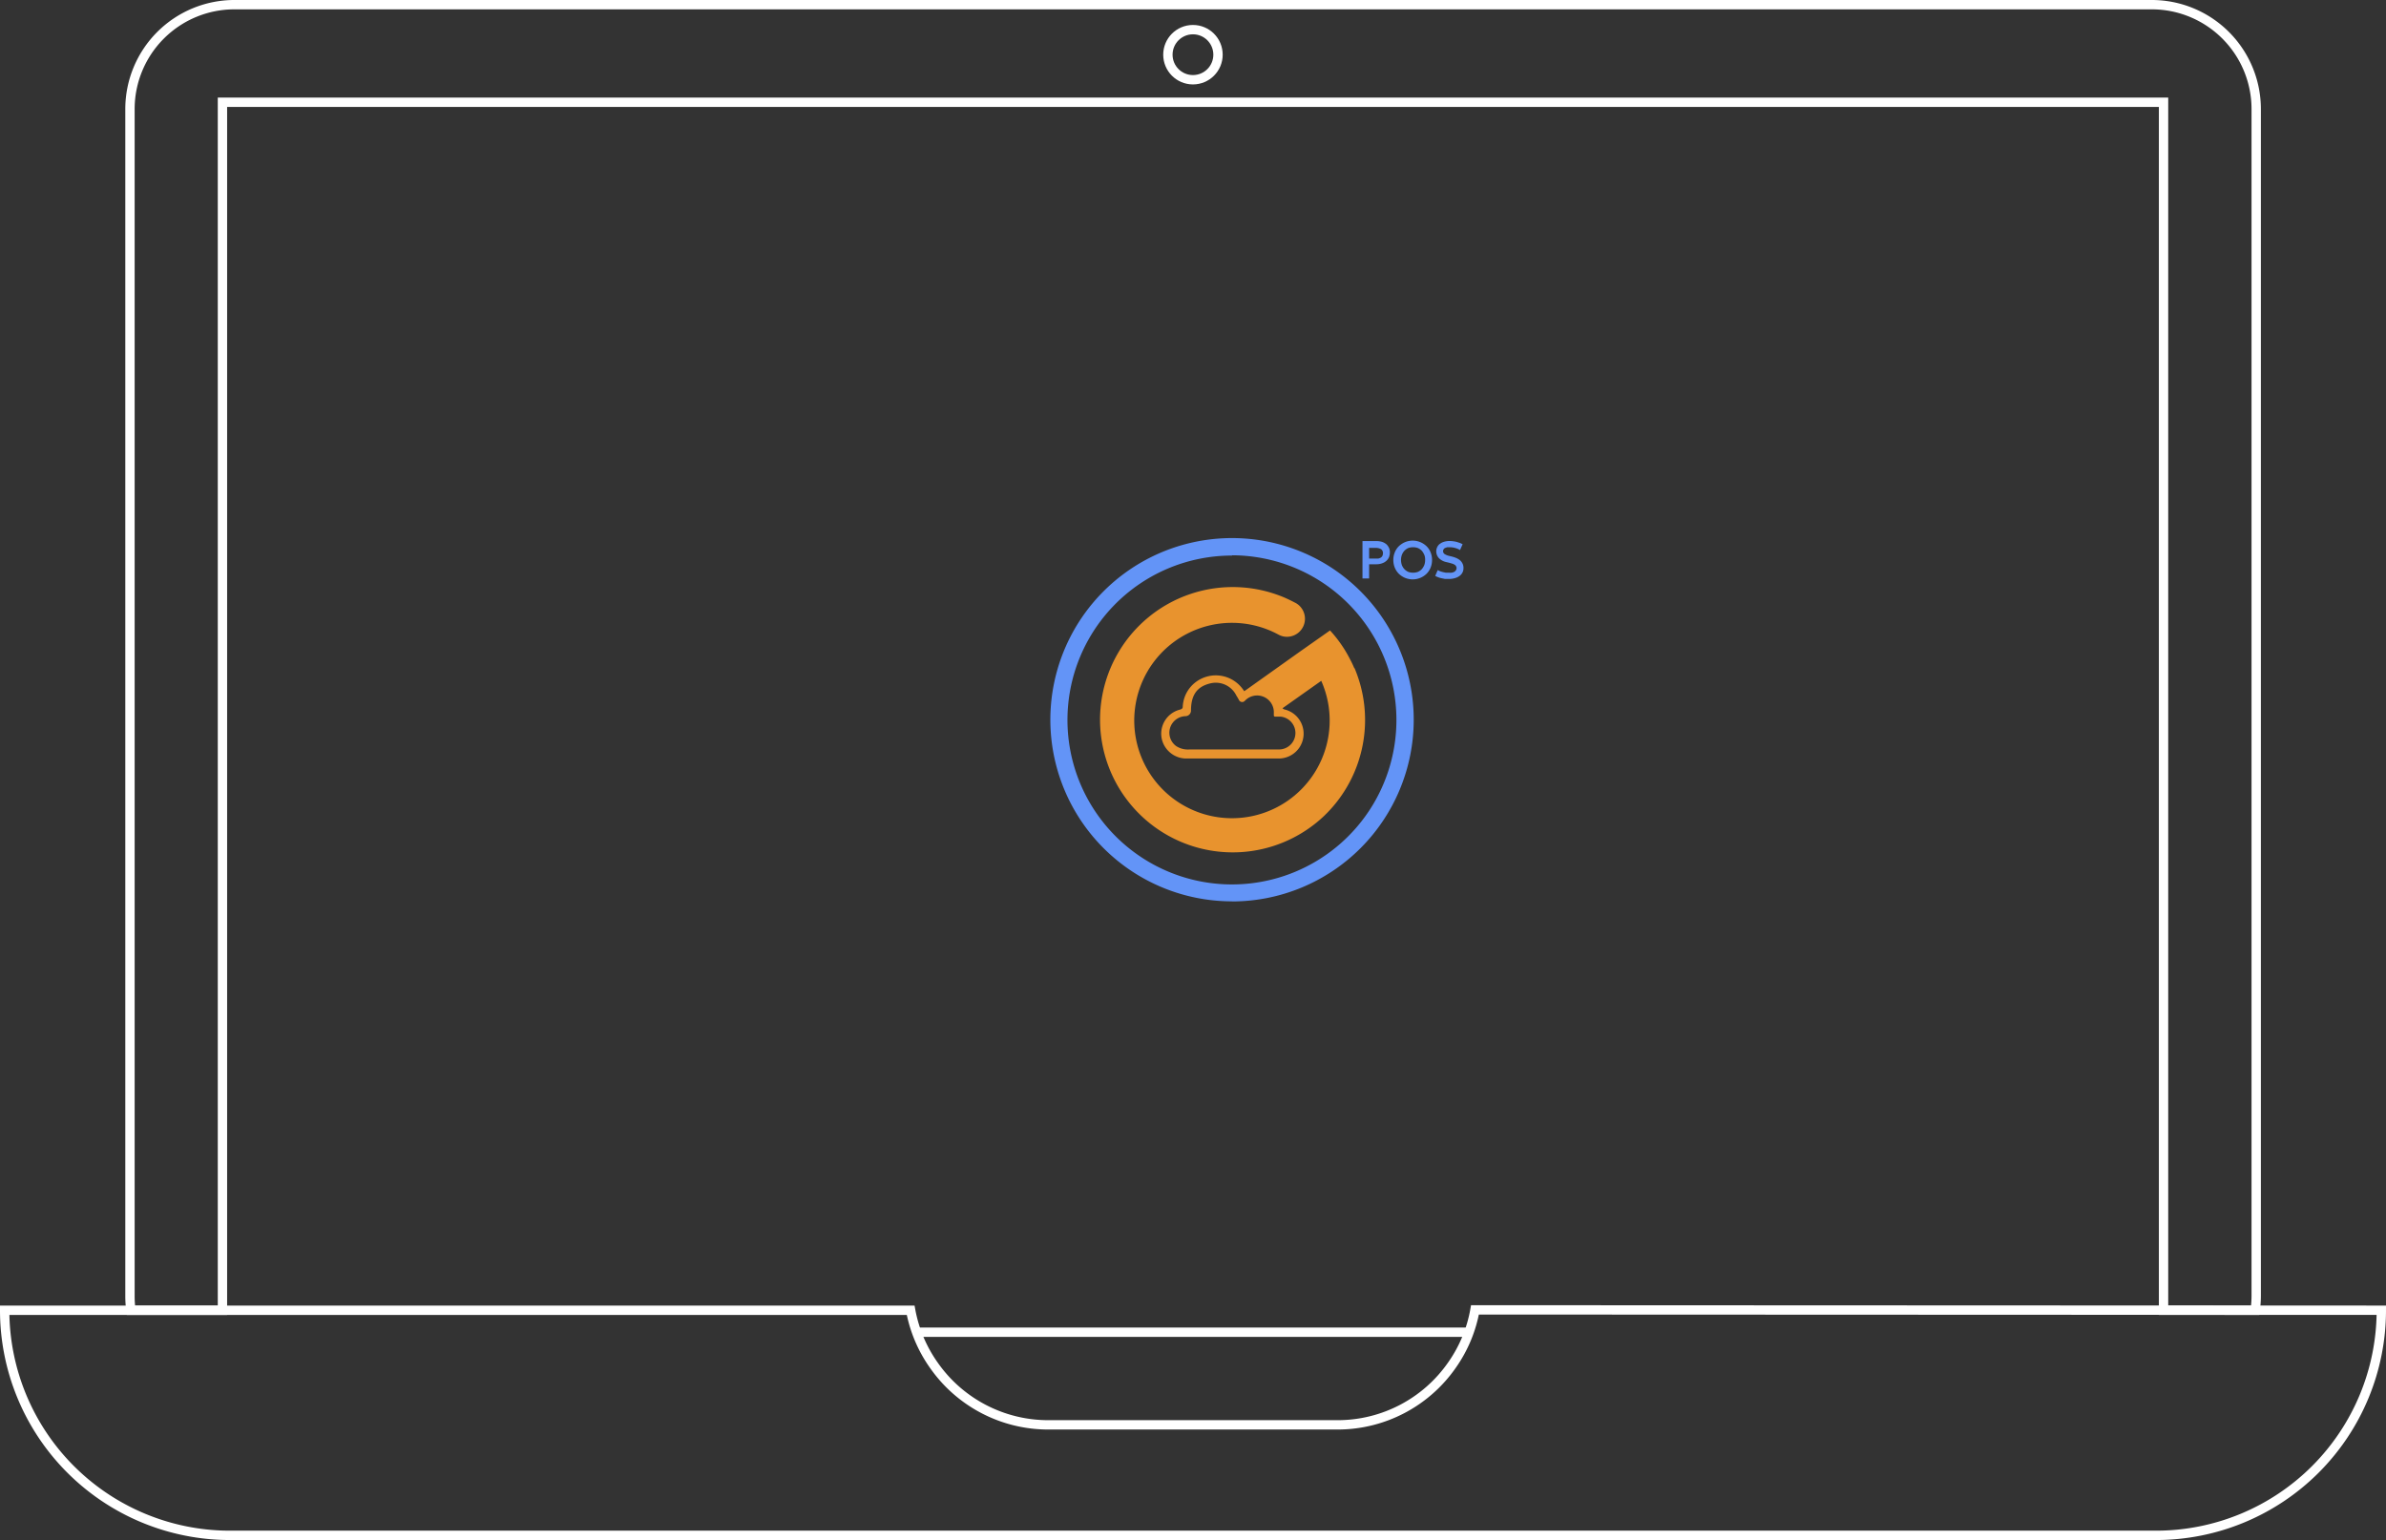 <svg xmlns="http://www.w3.org/2000/svg" viewBox="0 0 255.17 164.74"><rect x="0" y="0" width="255.17" height="164.74" fill="#333333" stroke="none"/><defs><style>.cls-1{fill:none;stroke:#fff;stroke-miterlimit:10;}.cls-2{fill:#6394f7;}.cls-3{fill:#e8932e;}</style></defs><g id="Layer_2" data-name="Layer 2"><g id="Layer_1-2" data-name="Layer 1"><path class="cls-1" d="M241.29,11.68V138.61a11.31,11.31,0,0,1-.11,1.55h-9.8V10.94H23.79V140.16H14a11.32,11.32,0,0,1-.1-1.55V11.68A11.17,11.17,0,0,1,25.06.5H230.11A11.17,11.17,0,0,1,241.29,11.68Z"/><path class="cls-1" d="M254.67,140.16a24.09,24.09,0,0,1-24.08,24.08h-206A24.09,24.09,0,0,1,.5,140.16H97.39A14.78,14.78,0,0,0,99.84,146a14.92,14.92,0,0,0,12.29,6.42H143a14.89,14.89,0,0,0,12.3-6.42,14.68,14.68,0,0,0,2.44-5.88Z"/><line class="cls-1" x1="98.02" y1="142.51" x2="156.86" y2="142.51"/><circle class="cls-1" cx="127.58" cy="5.85" r="2.68"/><path class="cls-2" d="M131.76,96.42A19.43,19.43,0,1,1,151.19,77a19.44,19.44,0,0,1-19.43,19.43m0-37A17.59,17.59,0,1,0,149.34,77,17.62,17.62,0,0,0,131.76,59.4"/><path class="cls-3" d="M144.83,71.47c-.13-.31-.27-.61-.42-.89a13.85,13.85,0,0,0-2.17-3.14l-3.17,2.23-6,4.27-.19-.26a3.56,3.56,0,0,0-4.94-.76,3.5,3.5,0,0,0-1.45,2.65c0,.22-.1.28-.3.34a2.65,2.65,0,0,0-1.92,3.23,2.69,2.69,0,0,0,2.65,2h9.79a2.66,2.66,0,0,0,.73-5.23.48.48,0,0,1-.28-.15l4.14-2.93a10.45,10.45,0,1,1-4.68-5l.19.1a1.9,1.9,0,0,0,.82.19,1.93,1.93,0,0,0,1-3.58l-.11-.06c-.38-.2-.77-.39-1.16-.56a14.19,14.19,0,1,0,4.36,23.25,1.85,1.85,0,0,1,.14-.14,14.21,14.21,0,0,0,3-15.56m-8.63,5.09h0a.15.15,0,0,0,.12.1c.2,0,.4,0,.61,0a1.76,1.76,0,0,1-.13,3.51c-.42,0-.86,0-1.28,0H127.2a2.28,2.28,0,0,1-1.43-.37,1.77,1.77,0,0,1-.35-2.49,1.79,1.79,0,0,1,1.38-.7.6.6,0,0,0,.57-.59c0-1.65.63-2.55,2-2.9a2.45,2.45,0,0,1,2.86,1.3,5.5,5.5,0,0,1,.28.48.38.38,0,0,0,.5.16l.1-.07a1.79,1.79,0,0,1,3.12,1.25v.23Z"/><path class="cls-2" d="M146.42,61.88h-.71v-4h1.49a2.06,2.06,0,0,1,.65.1,1.42,1.42,0,0,1,.45.27,1.4,1.4,0,0,1,.26.39,1.12,1.12,0,0,1,.08.45,1.51,1.51,0,0,1-.08.48,1.09,1.09,0,0,1-.27.4,1.23,1.23,0,0,1-.46.28,1.73,1.73,0,0,1-.63.11h-.78Zm0-2.13h.63l.34,0a1,1,0,0,0,.28-.1.52.52,0,0,0,.17-.19.61.61,0,0,0,.06-.28.5.5,0,0,0-.21-.44,1.2,1.2,0,0,0-.64-.13h-.63Z"/><path class="cls-2" d="M153,60.71a2,2,0,0,1-.42.65,2.13,2.13,0,0,1-3,0,2,2,0,0,1-.42-.65,2.16,2.16,0,0,1-.15-.81,2.11,2.11,0,0,1,.15-.8,1.92,1.92,0,0,1,.42-.65,2.13,2.13,0,0,1,3,0,1.92,1.92,0,0,1,.42.65,2.11,2.11,0,0,1,.15.8A2.16,2.16,0,0,1,153,60.71Zm-.69-1.37a1.48,1.48,0,0,0-.27-.44,1.34,1.34,0,0,0-.42-.28,1.55,1.55,0,0,0-1,0,1.3,1.3,0,0,0-.41.28,1.33,1.33,0,0,0-.28.44,1.6,1.6,0,0,0-.1.56,1.7,1.7,0,0,0,.1.57,1.39,1.39,0,0,0,.28.43,1.3,1.3,0,0,0,.41.28,1.55,1.55,0,0,0,1,0,1.34,1.34,0,0,0,.42-.28,1.57,1.57,0,0,0,.27-.43,1.48,1.48,0,0,0,.1-.57A1.4,1.4,0,0,0,152.32,59.34Z"/><path class="cls-2" d="M154,61.1a2.46,2.46,0,0,0,.29.09l.32.07.31,0a1.79,1.79,0,0,0,.34,0,.88.88,0,0,0,.26-.09.42.42,0,0,0,.18-.17.35.35,0,0,0,.07-.23.37.37,0,0,0-.06-.21.36.36,0,0,0-.15-.15,1,1,0,0,0-.23-.11l-.31-.09-.33-.08a1.57,1.57,0,0,1-.81-.43,1.06,1.06,0,0,1-.28-.75,1,1,0,0,1,.11-.44.85.85,0,0,1,.29-.34,1.35,1.35,0,0,1,.45-.22,2.16,2.16,0,0,1,.59-.08,3.74,3.74,0,0,1,.75.1l.34.11a2.64,2.64,0,0,1,.29.14l-.28.62a1.77,1.77,0,0,0-.52-.22,2,2,0,0,0-.59-.08l-.27,0-.22.08a.34.34,0,0,0-.15.14.29.29,0,0,0-.06.19.37.37,0,0,0,.15.31,1.38,1.38,0,0,0,.48.2l.33.08a3.24,3.24,0,0,1,.47.16,1.84,1.84,0,0,1,.39.24,1.1,1.1,0,0,1,.26.35,1,1,0,0,1,.1.46,1,1,0,0,1-.45.88,1.47,1.47,0,0,1-.49.22,2.09,2.09,0,0,1-.63.08l-.41,0-.39-.08a1.89,1.89,0,0,1-.36-.11,1.57,1.57,0,0,1-.29-.14l.27-.62A1.36,1.36,0,0,0,154,61.1Z"/></g></g></svg>